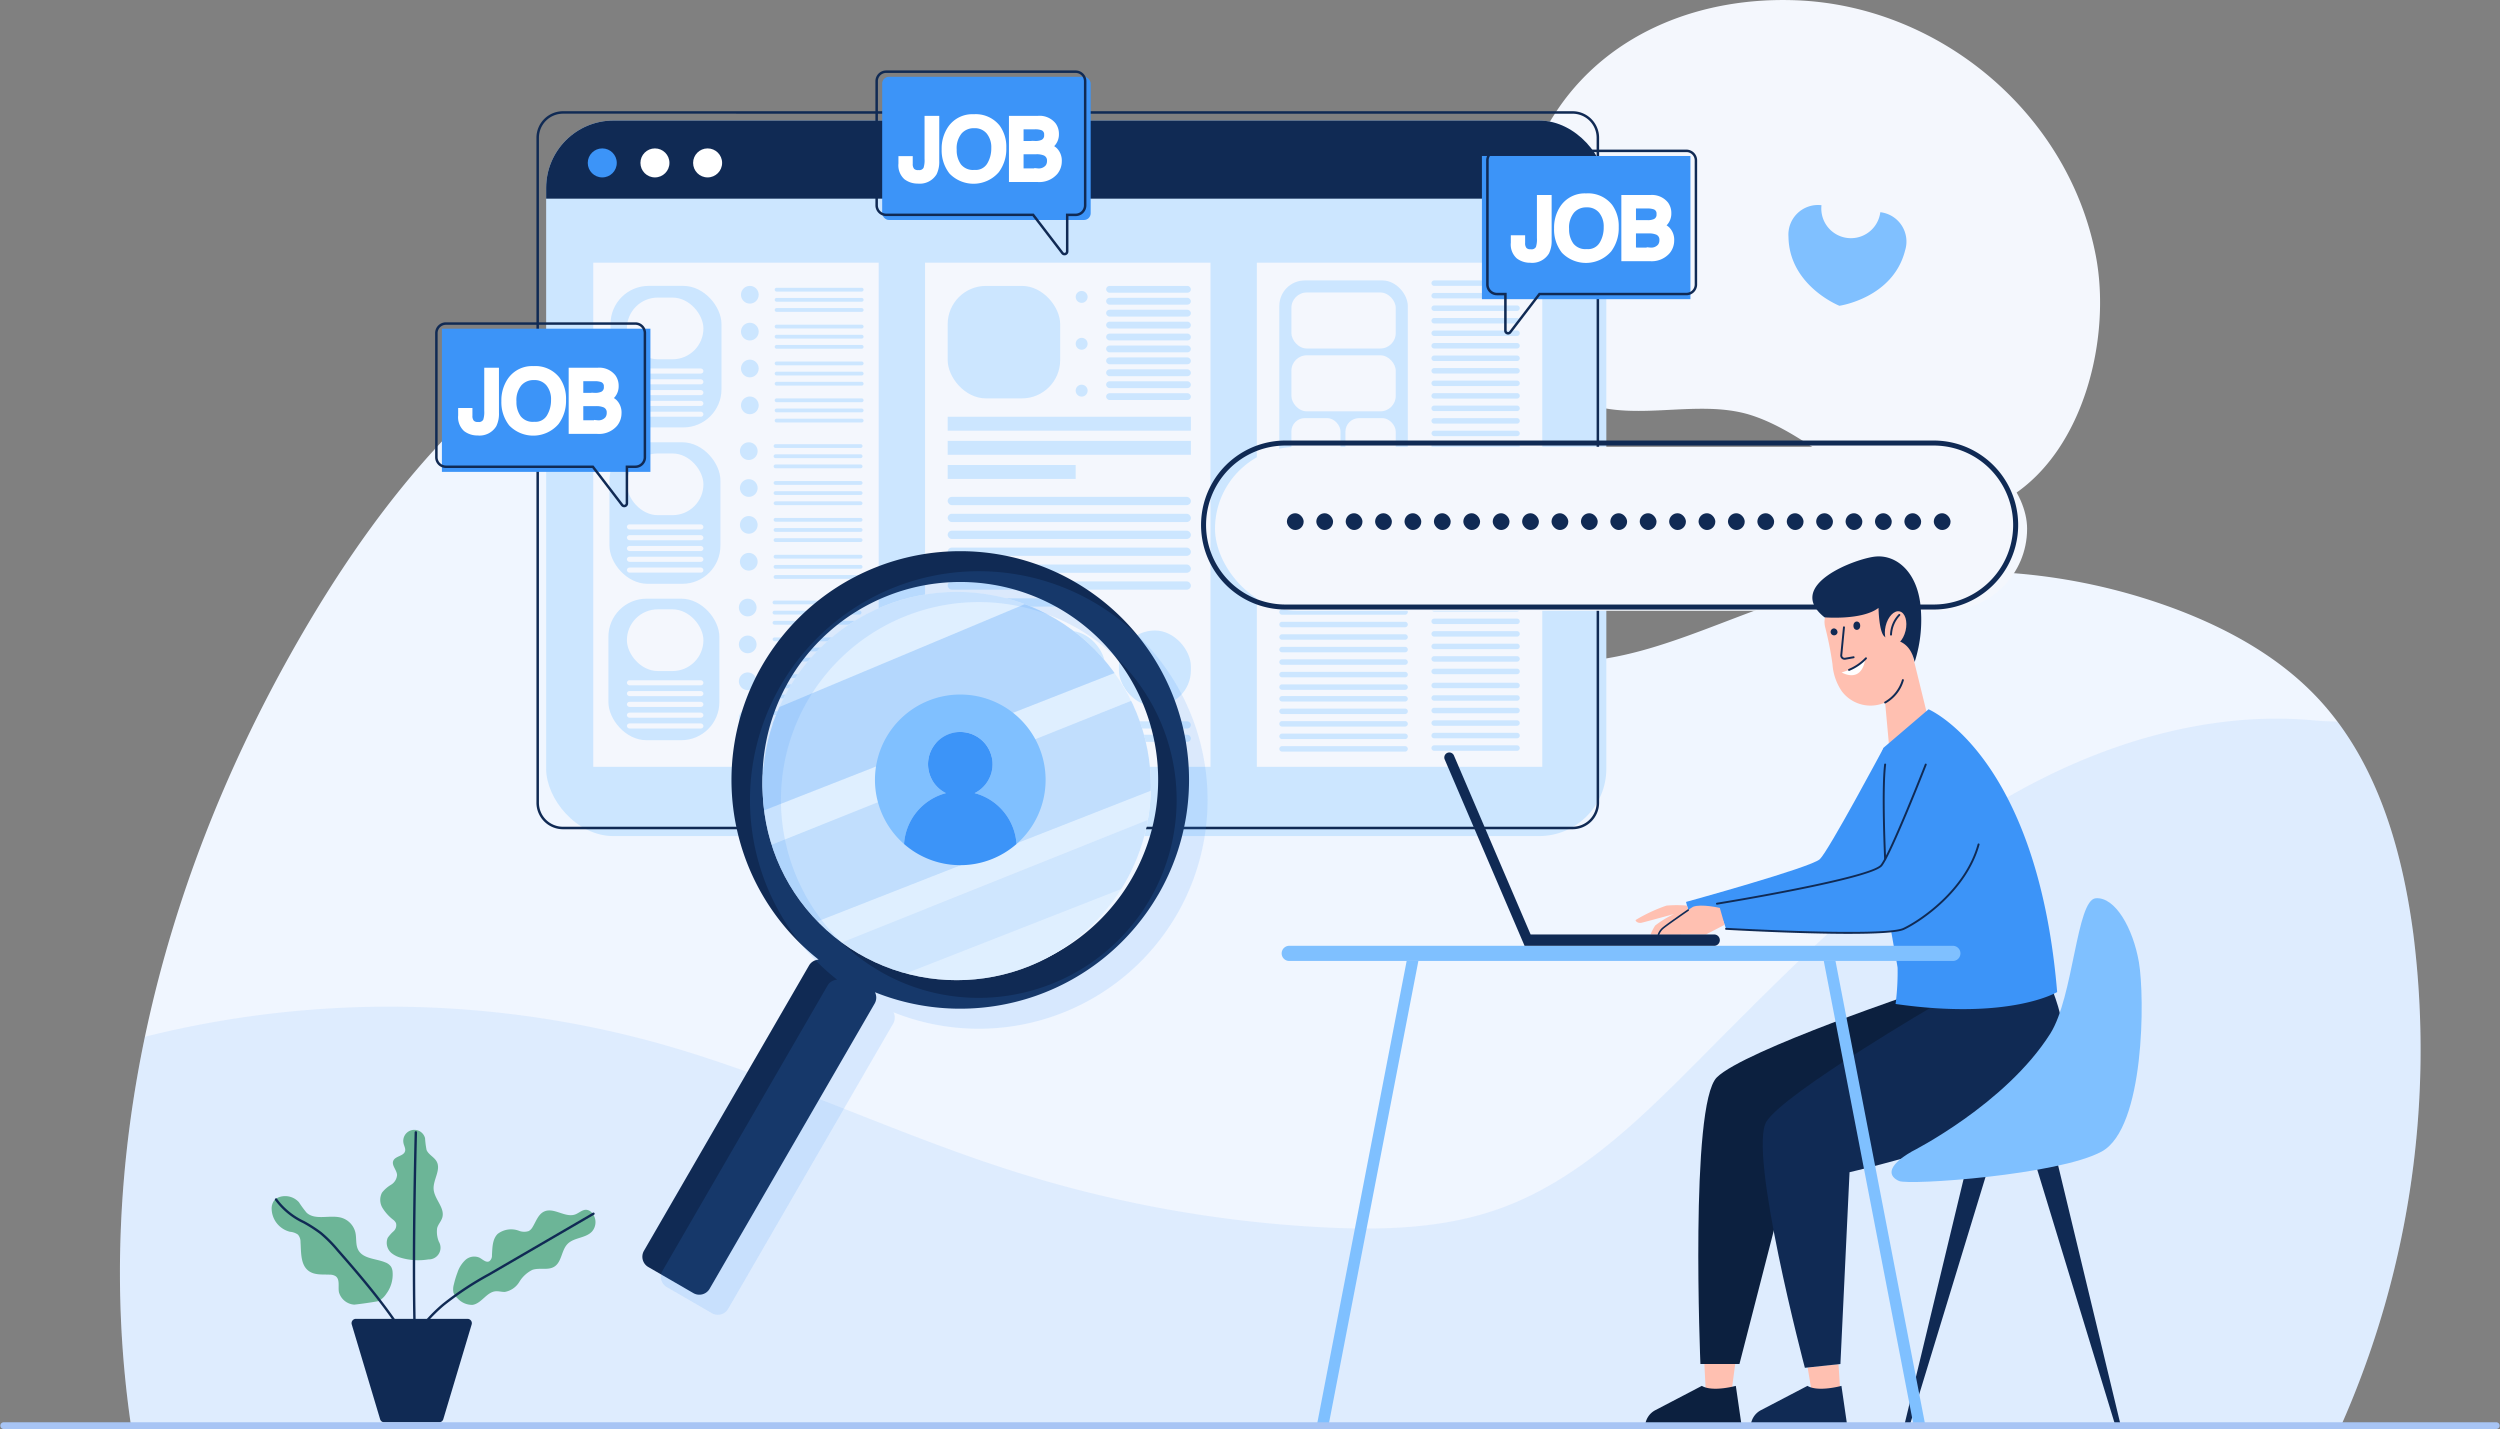 <svg xmlns="http://www.w3.org/2000/svg" xmlns:xlink="http://www.w3.org/1999/xlink" width="370.925" height="212.017" viewBox="0 0 370.925 212.017">
  <rect x="0" y="0" width="370.925" height="212.017" fill="#808080" stroke="none"/>
  <defs>
    <clipPath id="clip-path">
      <path id="Path_73737" data-name="Path 73737" d="M404.991,619.607H732.9a137.65,137.65,0,0,0,10.723-72.926c-1.681-12.729-5.454-25.756-14.264-35.1-5.584-5.921-12.878-10-20.473-12.927a88.184,88.184,0,0,0-58.712-1.469c-12.467,4.1-25.021,11.122-37.888,8.535-5.606-1.127-10.693-4.029-15.416-7.253-25.245-17.232-44.57-45.435-74.438-51.927-19.316-4.2-39.9,2.012-55.981,13.51s-28.11,27.842-37.784,45.08C409.129,539.946,399.2,580.109,404.991,619.607Z" transform="translate(-403.349 -445.228)" fill="#f4f7fd"/>
    </clipPath>
    <clipPath id="clip-path-2">
      <rect id="Rectangle_54545" data-name="Rectangle 54545" width="157.3" height="106.167" rx="10" fill="#cce6ff"/>
    </clipPath>
    <clipPath id="clip-path-3">
      <circle id="Ellipse_949" data-name="Ellipse 949" cx="28.806" cy="28.806" r="28.806" transform="translate(0 40.738) rotate(-45)" fill="#cce6ff" opacity="0.61"/>
    </clipPath>
  </defs>
  <g id="Group_142044" data-name="Group 142044" transform="translate(-65.008 -36.527)">
    <g id="Group_142041" data-name="Group 142041" transform="translate(65.007 36.527)">
      <g id="Group_141979" data-name="Group 141979" transform="translate(17.796)">
        <path id="Path_73734" data-name="Path 73734" d="M2061.89,181.406a35.848,35.848,0,0,0-.253,5.479c.225,6.825,3.382,14.969,9.788,18.282,7.984,4.128,18.014-.158,26.4,2.573,12.985,4.23,23.78,21.407,38.531,11.962,10.877-6.964,14.822-23.648,12.516-35.654-4.049-21.091-23.159-37.112-44.534-37.9-13.712-.508-27.228,4.509-35.124,15.927A44.27,44.27,0,0,0,2061.89,181.406Z" transform="translate(-1855.712 -146.109)" fill="#f4f7fd"/>
        <g id="Group_141978" data-name="Group 141978" transform="translate(0 37.142)">
          <path id="Path_73735" data-name="Path 73735" d="M404.991,619.607H732.9a137.65,137.65,0,0,0,10.723-72.926c-1.681-12.729-5.454-25.756-14.264-35.1-5.584-5.921-12.878-10-20.473-12.927a88.184,88.184,0,0,0-58.712-1.469c-12.467,4.1-25.021,11.122-37.888,8.535-5.606-1.127-10.693-4.029-15.416-7.253-25.245-17.232-44.57-45.435-74.438-51.927-19.316-4.2-39.9,2.012-55.981,13.51s-28.11,27.842-37.784,45.08C409.129,539.946,399.2,580.109,404.991,619.607Z" transform="translate(-403.349 -445.228)" fill="#f0f6ff"/>
          <g id="Group_141977" data-name="Group 141977" clip-path="url(#clip-path)">
            <path id="Path_73736" data-name="Path 73736" d="M643.421,1018.19c-16.55,10.238-30.192,24.449-43.927,38.235-8.479,8.51-17.446,17.159-28.765,21.182-8.4,2.985-17.522,3.2-26.423,2.724a183.371,183.371,0,0,1-45.455-8.248c-17.966-5.675-35-14.1-53.163-19.13a149.464,149.464,0,0,0-82.243.867c-.826,20.918-1.774,41.885-2.6,62.8,23.288,1.792,46.66-.66,69.975-2.062,82.91-4.985,165.89,3.3,248.833.426,10.815-.375,21.9-.444,32.643-1.781a32.673,32.673,0,0,0,.25-5.715q.085-3.11.125-6.221.08-6.222-.018-12.444-.2-12.442-1.105-24.86-1.508-20.6-4.969-41a58.719,58.719,0,0,0-2.68-11c-.854-2.259-1.945-5.255-4.479-6.072-2.254-.727-5.121-.5-7.466-.732a61.762,61.762,0,0,0-10.938-.078C667.649,1006.154,654.759,1011.175,643.421,1018.19Z" transform="translate(-366.123 -935.392)" fill="#3c94f8" opacity="0.1"/>
          </g>
        </g>
      </g>
      <g id="Group_141983" data-name="Group 141983" transform="translate(79.59 16.496)">
        <g id="Group_141981" data-name="Group 141981" transform="translate(1.443 1.388)">
          <rect id="Rectangle_54543" data-name="Rectangle 54543" width="157.3" height="106.167" rx="10" fill="#cce6ff"/>
          <g id="Group_141980" data-name="Group 141980" clip-path="url(#clip-path-2)">
            <rect id="Rectangle_54544" data-name="Rectangle 54544" width="172.169" height="17.624" transform="translate(-7.74 -6.035)" fill="#102a54"/>
          </g>
        </g>
        <g id="Group_141982" data-name="Group 141982" transform="translate(7.617 5.523)">
          <circle id="Ellipse_930" data-name="Ellipse 930" cx="2.152" cy="2.152" r="2.152" fill="#3c94f8"/>
          <circle id="Ellipse_931" data-name="Ellipse 931" cx="2.152" cy="2.152" r="2.152" transform="translate(7.815)" fill="#fff"/>
          <circle id="Ellipse_932" data-name="Ellipse 932" cx="2.152" cy="2.152" r="2.152" transform="translate(15.63)" fill="#fff"/>
        </g>
        <path id="Path_73738" data-name="Path 73738" d="M1054.747,385.5h-149.8a3.94,3.94,0,0,1-3.935-3.935V282.9a3.94,3.94,0,0,1,3.935-3.935h149.8a3.94,3.94,0,0,1,3.935,3.935v98.669A3.94,3.94,0,0,1,1054.747,385.5Zm-149.8-106.167a3.567,3.567,0,0,0-3.563,3.563v98.669a3.567,3.567,0,0,0,3.563,3.563h149.8a3.567,3.567,0,0,0,3.563-3.563V282.9a3.567,3.567,0,0,0-3.563-3.563Z" transform="translate(-901.01 -278.96)" fill="#102a54"/>
      </g>
      <g id="Group_142011" data-name="Group 142011" transform="translate(88.024 38.973)">
        <g id="Group_142002" data-name="Group 142002">
          <rect id="Rectangle_54546" data-name="Rectangle 54546" width="42.349" height="74.801" fill="#f4f7fd"/>
          <g id="Group_141988" data-name="Group 141988" transform="translate(2.559 3.444)">
            <rect id="Rectangle_54547" data-name="Rectangle 54547" width="16.464" height="20.999" rx="5.656" fill="#cce6ff"/>
            <g id="Group_141984" data-name="Group 141984" transform="translate(19.356)">
              <circle id="Ellipse_933" data-name="Ellipse 933" cx="1.315" cy="1.315" r="1.315" fill="#cce6ff"/>
              <path id="Path_73739" data-name="Path 73739" d="M1198.63,490.539h-12.623a.281.281,0,0,1-.281-.281h0a.281.281,0,0,1,.281-.281h12.623a.281.281,0,0,1,.281.281h0A.281.281,0,0,1,1198.63,490.539Z" transform="translate(-1180.721 -489.696)" fill="#cce6ff"/>
              <path id="Path_73740" data-name="Path 73740" d="M1198.63,502.67h-12.623a.281.281,0,0,1-.281-.281h0a.281.281,0,0,1,.281-.281h12.623a.281.281,0,0,1,.281.281h0A.281.281,0,0,1,1198.63,502.67Z" transform="translate(-1180.721 -500.321)" fill="#cce6ff"/>
              <path id="Path_73741" data-name="Path 73741" d="M1198.63,514.8h-12.623a.281.281,0,0,1-.281-.281h0a.281.281,0,0,1,.281-.281h12.623a.281.281,0,0,1,.281.281h0A.281.281,0,0,1,1198.63,514.8Z" transform="translate(-1180.721 -510.944)" fill="#cce6ff"/>
            </g>
            <g id="Group_141985" data-name="Group 141985" transform="translate(19.135 5.249)">
              <circle id="Ellipse_934" data-name="Ellipse 934" cx="1.315" cy="1.315" r="1.315" transform="translate(0 2.584) rotate(-79.305)" fill="#cce6ff"/>
              <path id="Path_73742" data-name="Path 73742" d="M1198.63,534.6h-12.623a.281.281,0,0,1-.281-.281h0a.281.281,0,0,1,.281-.281h12.623a.281.281,0,0,1,.281.281h0A.281.281,0,0,1,1198.63,534.6Z" transform="translate(-1180.5 -533.532)" fill="#cce6ff"/>
              <path id="Path_73743" data-name="Path 73743" d="M1198.63,546.726h-12.623a.281.281,0,0,1-.281-.281h0a.281.281,0,0,1,.281-.281h12.623a.281.281,0,0,1,.281.281h0A.281.281,0,0,1,1198.63,546.726Z" transform="translate(-1180.5 -544.156)" fill="#cce6ff"/>
              <path id="Path_73744" data-name="Path 73744" d="M1198.63,558.857h-12.623a.281.281,0,0,1-.281-.281h0a.281.281,0,0,1,.281-.281h12.623a.281.281,0,0,1,.281.281h0A.281.281,0,0,1,1198.63,558.857Z" transform="translate(-1180.5 -554.78)" fill="#cce6ff"/>
            </g>
            <g id="Group_141986" data-name="Group 141986" transform="translate(19.135 10.72)">
              <circle id="Ellipse_935" data-name="Ellipse 935" cx="1.315" cy="1.315" r="1.315" transform="translate(0 2.584) rotate(-79.305)" fill="#cce6ff"/>
              <path id="Path_73745" data-name="Path 73745" d="M1198.63,578.652h-12.623a.281.281,0,0,1-.281-.281h0a.281.281,0,0,1,.281-.281h12.623a.281.281,0,0,1,.281.281h0A.281.281,0,0,1,1198.63,578.652Z" transform="translate(-1180.5 -577.588)" fill="#cce6ff"/>
              <path id="Path_73746" data-name="Path 73746" d="M1198.63,590.783h-12.623a.281.281,0,0,1-.281-.281h0a.281.281,0,0,1,.281-.281h12.623a.281.281,0,0,1,.281.281h0A.281.281,0,0,1,1198.63,590.783Z" transform="translate(-1180.5 -588.212)" fill="#cce6ff"/>
              <path id="Path_73747" data-name="Path 73747" d="M1198.63,602.913h-12.623a.281.281,0,0,1-.281-.281h0a.281.281,0,0,1,.281-.281h12.623a.281.281,0,0,1,.281.281h0A.281.281,0,0,1,1198.63,602.913Z" transform="translate(-1180.5 -598.836)" fill="#cce6ff"/>
            </g>
            <g id="Group_141987" data-name="Group 141987" transform="translate(18.87 15.926)">
              <circle id="Ellipse_936" data-name="Ellipse 936" cx="1.315" cy="1.315" r="1.315" transform="translate(0 1.336) rotate(-30.53)" fill="#cce6ff"/>
              <path id="Path_73748" data-name="Path 73748" d="M1198.63,622.709h-12.623a.281.281,0,0,1-.281-.281h0a.281.281,0,0,1,.281-.281h12.623a.281.281,0,0,1,.281.281h0A.281.281,0,0,1,1198.63,622.709Z" transform="translate(-1180.236 -621.38)" fill="#cce6ff"/>
              <path id="Path_73749" data-name="Path 73749" d="M1198.63,634.84h-12.623a.281.281,0,0,1-.281-.281h0a.281.281,0,0,1,.281-.281h12.623a.281.281,0,0,1,.281.281h0A.281.281,0,0,1,1198.63,634.84Z" transform="translate(-1180.236 -632.005)" fill="#cce6ff"/>
              <path id="Path_73750" data-name="Path 73750" d="M1198.63,646.97h-12.623a.281.281,0,0,1-.281-.281h0a.281.281,0,0,1,.281-.281h12.623a.281.281,0,0,1,.281.281h0A.281.281,0,0,1,1198.63,646.97Z" transform="translate(-1180.236 -642.629)" fill="#cce6ff"/>
            </g>
          </g>
          <g id="Group_141993" data-name="Group 141993" transform="translate(2.402 26.648)">
            <rect id="Rectangle_54548" data-name="Rectangle 54548" width="16.464" height="20.999" rx="5.656" transform="translate(0 0)" fill="#cce6ff"/>
            <g id="Group_141989" data-name="Group 141989" transform="translate(19.356)">
              <circle id="Ellipse_937" data-name="Ellipse 937" cx="1.315" cy="1.315" r="1.315" fill="#cce6ff"/>
              <path id="Path_73751" data-name="Path 73751" d="M1197.369,677.416h-12.623a.281.281,0,0,1-.281-.281h0a.281.281,0,0,1,.281-.281h12.623a.281.281,0,0,1,.281.281h0A.281.281,0,0,1,1197.369,677.416Z" transform="translate(-1179.46 -676.573)" fill="#cce6ff"/>
              <path id="Path_73752" data-name="Path 73752" d="M1197.369,689.546h-12.623a.281.281,0,0,1-.281-.281h0a.281.281,0,0,1,.281-.281h12.623a.281.281,0,0,1,.281.281h0A.281.281,0,0,1,1197.369,689.546Z" transform="translate(-1179.46 -687.197)" fill="#cce6ff"/>
              <path id="Path_73753" data-name="Path 73753" d="M1197.369,701.677h-12.623a.281.281,0,0,1-.281-.281h0a.281.281,0,0,1,.281-.281h12.623a.281.281,0,0,1,.281.281h0A.281.281,0,0,1,1197.369,701.677Z" transform="translate(-1179.46 -697.821)" fill="#cce6ff"/>
            </g>
            <g id="Group_141990" data-name="Group 141990" transform="translate(19.09 5.205)">
              <circle id="Ellipse_938" data-name="Ellipse 938" cx="1.315" cy="1.315" r="1.315" transform="matrix(0.229, -0.973, 0.973, 0.229, 0, 2.56)" fill="#cce6ff"/>
              <path id="Path_73754" data-name="Path 73754" d="M1197.369,721.472h-12.623a.281.281,0,0,1-.281-.281h0a.281.281,0,0,1,.281-.281h12.623a.281.281,0,0,1,.281.281h0A.281.281,0,0,1,1197.369,721.472Z" transform="translate(-1179.195 -720.363)" fill="#cce6ff"/>
              <path id="Path_73755" data-name="Path 73755" d="M1197.369,733.6h-12.623a.281.281,0,0,1-.281-.281h0a.281.281,0,0,1,.281-.281h12.623a.281.281,0,0,1,.281.281h0A.281.281,0,0,1,1197.369,733.6Z" transform="translate(-1179.195 -730.988)" fill="#cce6ff"/>
              <rect id="Rectangle_54549" data-name="Rectangle 54549" width="13.185" height="0.562" rx="0.281" transform="translate(5.27 3.559)" fill="#cce6ff"/>
            </g>
            <g id="Group_141991" data-name="Group 141991" transform="translate(19.09 10.675)">
              <circle id="Ellipse_939" data-name="Ellipse 939" cx="1.315" cy="1.315" r="1.315" transform="matrix(0.229, -0.973, 0.973, 0.229, 0, 2.56)" fill="#cce6ff"/>
              <path id="Path_73756" data-name="Path 73756" d="M1197.369,765.529h-12.623a.281.281,0,0,1-.281-.281h0a.281.281,0,0,1,.281-.281h12.623a.281.281,0,0,1,.281.281h0A.281.281,0,0,1,1197.369,765.529Z" transform="translate(-1179.195 -764.42)" fill="#cce6ff"/>
              <path id="Path_73757" data-name="Path 73757" d="M1197.369,777.659h-12.623a.281.281,0,0,1-.281-.281h0a.281.281,0,0,1,.281-.281h12.623a.281.281,0,0,1,.281.281h0A.281.281,0,0,1,1197.369,777.659Z" transform="translate(-1179.195 -775.044)" fill="#cce6ff"/>
              <path id="Path_73758" data-name="Path 73758" d="M1197.369,789.79h-12.623a.281.281,0,0,1-.281-.281h0a.281.281,0,0,1,.281-.281h12.623a.281.281,0,0,1,.281.281h0A.281.281,0,0,1,1197.369,789.79Z" transform="translate(-1179.195 -785.669)" fill="#cce6ff"/>
            </g>
            <g id="Group_141992" data-name="Group 141992" transform="translate(18.811 15.867)">
              <circle id="Ellipse_940" data-name="Ellipse 940" cx="1.315" cy="1.315" r="1.315" transform="translate(0 1.86) rotate(-45)" fill="#cce6ff"/>
              <path id="Path_73759" data-name="Path 73759" d="M1197.369,809.586h-12.623a.281.281,0,0,1-.281-.281h0a.281.281,0,0,1,.281-.281h12.623a.281.281,0,0,1,.281.281h0A.281.281,0,0,1,1197.369,809.586Z" transform="translate(-1178.916 -808.198)" fill="#cce6ff"/>
              <path id="Path_73760" data-name="Path 73760" d="M1197.369,821.716h-12.623a.281.281,0,0,1-.281-.281h0a.281.281,0,0,1,.281-.281h12.623a.281.281,0,0,1,.281.281h0A.281.281,0,0,1,1197.369,821.716Z" transform="translate(-1178.916 -818.822)" fill="#cce6ff"/>
              <path id="Path_73761" data-name="Path 73761" d="M1197.369,833.847h-12.623a.281.281,0,0,1-.281-.281h0a.281.281,0,0,1,.281-.281h12.623a.281.281,0,0,1,.281.281h0A.281.281,0,0,1,1197.369,833.847Z" transform="translate(-1178.916 -829.447)" fill="#cce6ff"/>
            </g>
          </g>
          <g id="Group_141998" data-name="Group 141998" transform="translate(2.246 49.853)">
            <rect id="Rectangle_54550" data-name="Rectangle 54550" width="16.464" height="20.999" rx="5.656" transform="translate(0 0)" fill="#cce6ff"/>
            <g id="Group_141994" data-name="Group 141994" transform="translate(19.356)">
              <circle id="Ellipse_941" data-name="Ellipse 941" cx="1.315" cy="1.315" r="1.315" fill="#cce6ff"/>
              <path id="Path_73762" data-name="Path 73762" d="M1196.108,864.292h-12.622a.281.281,0,0,1-.281-.281h0a.281.281,0,0,1,.281-.281h12.622a.281.281,0,0,1,.281.281h0A.281.281,0,0,1,1196.108,864.292Z" transform="translate(-1178.2 -863.449)" fill="#cce6ff"/>
              <path id="Path_73763" data-name="Path 73763" d="M1196.108,876.422h-12.622a.281.281,0,0,1-.281-.281h0a.281.281,0,0,1,.281-.281h12.622a.281.281,0,0,1,.281.281h0A.281.281,0,0,1,1196.108,876.422Z" transform="translate(-1178.2 -874.073)" fill="#cce6ff"/>
              <path id="Path_73764" data-name="Path 73764" d="M1196.108,888.553h-12.622a.281.281,0,0,1-.281-.281h0a.281.281,0,0,1,.281-.281h12.622a.281.281,0,0,1,.281.281h0A.281.281,0,0,1,1196.108,888.553Z" transform="translate(-1178.2 -884.698)" fill="#cce6ff"/>
            </g>
            <g id="Group_141995" data-name="Group 141995" transform="translate(19.09 5.205)">
              <circle id="Ellipse_942" data-name="Ellipse 942" cx="1.315" cy="1.315" r="1.315" transform="matrix(0.229, -0.973, 0.973, 0.229, 0, 2.56)" fill="#cce6ff"/>
              <rect id="Rectangle_54551" data-name="Rectangle 54551" width="13.185" height="0.562" rx="0.281" transform="translate(5.27 0.547)" fill="#cce6ff"/>
              <path id="Path_73765" data-name="Path 73765" d="M1196.108,920.479h-12.622a.281.281,0,0,1-.281-.281h0a.281.281,0,0,1,.281-.281h12.622a.281.281,0,0,1,.281.281h0A.281.281,0,0,1,1196.108,920.479Z" transform="translate(-1177.934 -917.864)" fill="#cce6ff"/>
              <path id="Path_73766" data-name="Path 73766" d="M1196.108,932.61h-12.622a.281.281,0,0,1-.281-.281h0a.281.281,0,0,1,.281-.281h12.622a.281.281,0,0,1,.281.281h0A.281.281,0,0,1,1196.108,932.61Z" transform="translate(-1177.934 -928.489)" fill="#cce6ff"/>
            </g>
            <g id="Group_141996" data-name="Group 141996" transform="translate(19.09 10.675)">
              <circle id="Ellipse_943" data-name="Ellipse 943" cx="1.315" cy="1.315" r="1.315" transform="matrix(0.229, -0.973, 0.973, 0.229, 0, 2.56)" fill="#cce6ff"/>
              <path id="Path_73767" data-name="Path 73767" d="M1196.108,952.4h-12.622a.281.281,0,0,1-.281-.281h0a.281.281,0,0,1,.281-.281h12.622a.281.281,0,0,1,.281.281h0A.281.281,0,0,1,1196.108,952.4Z" transform="translate(-1177.934 -951.296)" fill="#cce6ff"/>
              <path id="Path_73768" data-name="Path 73768" d="M1196.108,964.536h-12.622a.281.281,0,0,1-.281-.281h0a.281.281,0,0,1,.281-.281h12.622a.281.281,0,0,1,.281.281h0A.281.281,0,0,1,1196.108,964.536Z" transform="translate(-1177.934 -961.921)" fill="#cce6ff"/>
              <path id="Path_73769" data-name="Path 73769" d="M1196.108,976.666h-12.622a.281.281,0,0,1-.281-.281h0a.281.281,0,0,1,.281-.281h12.622a.281.281,0,0,1,.281.281h0A.281.281,0,0,1,1196.108,976.666Z" transform="translate(-1177.934 -972.545)" fill="#cce6ff"/>
            </g>
            <g id="Group_141997" data-name="Group 141997" transform="translate(18.811 15.867)">
              <circle id="Ellipse_944" data-name="Ellipse 944" cx="1.315" cy="1.315" r="1.315" transform="translate(0 1.86) rotate(-45)" fill="#cce6ff"/>
              <path id="Path_73770" data-name="Path 73770" d="M1196.108,996.462h-12.622a.281.281,0,0,1-.281-.281h0a.281.281,0,0,1,.281-.281h12.622a.281.281,0,0,1,.281.281h0A.281.281,0,0,1,1196.108,996.462Z" transform="translate(-1177.656 -995.074)" fill="#cce6ff"/>
              <path id="Path_73771" data-name="Path 73771" d="M1196.108,1008.592h-12.622a.281.281,0,0,1-.281-.281h0a.281.281,0,0,1,.281-.281h12.622a.281.281,0,0,1,.281.281h0A.281.281,0,0,1,1196.108,1008.592Z" transform="translate(-1177.656 -1005.698)" fill="#cce6ff"/>
              <path id="Path_73772" data-name="Path 73772" d="M1196.108,1020.723h-12.622a.281.281,0,0,1-.281-.281h0a.281.281,0,0,1,.281-.281h12.622a.281.281,0,0,1,.281.281h0A.281.281,0,0,1,1196.108,1020.723Z" transform="translate(-1177.656 -1016.323)" fill="#cce6ff"/>
            </g>
          </g>
          <g id="Group_141999" data-name="Group 141999" transform="translate(4.99 5.18)">
            <rect id="Rectangle_54552" data-name="Rectangle 54552" width="11.353" height="9.154" rx="4.577" fill="#f4f7fd"/>
            <rect id="Rectangle_54553" data-name="Rectangle 54553" width="11.353" height="0.753" rx="0.377" transform="translate(0 10.52)" fill="#f4f7fd"/>
            <rect id="Rectangle_54554" data-name="Rectangle 54554" width="11.353" height="0.753" rx="0.377" transform="translate(0 12.121)" fill="#f4f7fd"/>
            <rect id="Rectangle_54555" data-name="Rectangle 54555" width="11.353" height="0.753" rx="0.377" transform="translate(0 13.723)" fill="#f4f7fd"/>
            <rect id="Rectangle_54556" data-name="Rectangle 54556" width="11.353" height="0.753" rx="0.377" transform="translate(0 15.325)" fill="#f4f7fd"/>
            <rect id="Rectangle_54557" data-name="Rectangle 54557" width="11.353" height="0.753" rx="0.377" transform="translate(0 16.927)" fill="#f4f7fd"/>
          </g>
          <g id="Group_142000" data-name="Group 142000" transform="translate(4.99 28.308)">
            <rect id="Rectangle_54558" data-name="Rectangle 54558" width="11.353" height="9.154" rx="4.577" fill="#f4f7fd"/>
            <rect id="Rectangle_54559" data-name="Rectangle 54559" width="11.353" height="0.753" rx="0.377" transform="translate(0 10.52)" fill="#f4f7fd"/>
            <rect id="Rectangle_54560" data-name="Rectangle 54560" width="11.353" height="0.753" rx="0.377" transform="translate(0 12.121)" fill="#f4f7fd"/>
            <rect id="Rectangle_54561" data-name="Rectangle 54561" width="11.353" height="0.753" rx="0.377" transform="translate(0 13.723)" fill="#f4f7fd"/>
            <rect id="Rectangle_54562" data-name="Rectangle 54562" width="11.353" height="0.753" rx="0.377" transform="translate(0 15.325)" fill="#f4f7fd"/>
            <rect id="Rectangle_54563" data-name="Rectangle 54563" width="11.353" height="0.753" rx="0.377" transform="translate(0 16.927)" fill="#f4f7fd"/>
          </g>
          <g id="Group_142001" data-name="Group 142001" transform="translate(4.99 51.435)">
            <rect id="Rectangle_54564" data-name="Rectangle 54564" width="11.353" height="9.154" rx="4.577" fill="#f4f7fd"/>
            <rect id="Rectangle_54565" data-name="Rectangle 54565" width="11.353" height="0.753" rx="0.377" transform="translate(0 10.52)" fill="#f4f7fd"/>
            <rect id="Rectangle_54566" data-name="Rectangle 54566" width="11.353" height="0.753" rx="0.377" transform="translate(0 12.121)" fill="#f4f7fd"/>
            <rect id="Rectangle_54567" data-name="Rectangle 54567" width="11.353" height="0.753" rx="0.377" transform="translate(0 13.723)" fill="#f4f7fd"/>
            <rect id="Rectangle_54568" data-name="Rectangle 54568" width="11.353" height="0.753" rx="0.377" transform="translate(0 15.325)" fill="#f4f7fd"/>
            <rect id="Rectangle_54569" data-name="Rectangle 54569" width="11.353" height="0.753" rx="0.377" transform="translate(0 16.927)" fill="#f4f7fd"/>
          </g>
        </g>
        <g id="Group_142006" data-name="Group 142006" transform="translate(98.455)">
          <rect id="Rectangle_54570" data-name="Rectangle 54570" width="42.349" height="74.801" fill="#f4f7fd"/>
          <g id="Group_142005" data-name="Group 142005" transform="translate(3.335 2.634)">
            <path id="Path_73773" data-name="Path 73773" d="M1983.2,482.007h-12.292a.406.406,0,0,1-.406-.406h0a.406.406,0,0,1,.406-.406H1983.2a.406.406,0,0,1,.406.406h0A.406.406,0,0,1,1983.2,482.007Z" transform="translate(-1947.93 -481.195)" fill="#cce6ff"/>
            <path id="Path_73774" data-name="Path 73774" d="M1983.2,496.967h-12.292a.406.406,0,0,1-.406-.406h0a.406.406,0,0,1,.406-.406H1983.2a.406.406,0,0,1,.406.406h0A.406.406,0,0,1,1983.2,496.967Z" transform="translate(-1947.93 -494.297)" fill="#cce6ff"/>
            <path id="Path_73775" data-name="Path 73775" d="M1983.2,511.926h-12.292a.406.406,0,0,1-.406-.406h0a.406.406,0,0,1,.406-.406H1983.2a.406.406,0,0,1,.406.406h0A.406.406,0,0,1,1983.2,511.926Z" transform="translate(-1947.93 -507.399)" fill="#cce6ff"/>
            <path id="Path_73776" data-name="Path 73776" d="M1983.2,526.886h-12.292a.406.406,0,0,1-.406-.406h0a.406.406,0,0,1,.406-.406H1983.2a.406.406,0,0,1,.406.406h0A.406.406,0,0,1,1983.2,526.886Z" transform="translate(-1947.93 -520.501)" fill="#cce6ff"/>
            <path id="Path_73777" data-name="Path 73777" d="M1983.2,541.845h-12.292a.406.406,0,0,1-.406-.406h0a.406.406,0,0,1,.406-.406H1983.2a.406.406,0,0,1,.406.406h0A.406.406,0,0,1,1983.2,541.845Z" transform="translate(-1947.93 -533.603)" fill="#cce6ff"/>
            <path id="Path_73778" data-name="Path 73778" d="M1983.2,556.805h-12.292a.406.406,0,0,1-.406-.406h0a.406.406,0,0,1,.406-.406H1983.2a.406.406,0,0,1,.406.406h0A.406.406,0,0,1,1983.2,556.805Z" transform="translate(-1947.93 -546.705)" fill="#cce6ff"/>
            <path id="Path_73779" data-name="Path 73779" d="M1983.2,571.764h-12.292a.406.406,0,0,1-.406-.406h0a.406.406,0,0,1,.406-.406H1983.2a.406.406,0,0,1,.406.406h0A.406.406,0,0,1,1983.2,571.764Z" transform="translate(-1947.93 -559.807)" fill="#cce6ff"/>
            <path id="Path_73780" data-name="Path 73780" d="M1983.2,856.193h-12.292a.406.406,0,0,1-.406-.406h0a.406.406,0,0,1,.406-.406H1983.2a.406.406,0,0,1,.406.406h0A.406.406,0,0,1,1983.2,856.193Z" transform="translate(-1947.93 -808.918)" fill="#cce6ff"/>
            <path id="Path_73781" data-name="Path 73781" d="M1983.2,871.153h-12.292a.406.406,0,0,1-.406-.406h0a.406.406,0,0,1,.406-.406H1983.2a.406.406,0,0,1,.406.406h0A.406.406,0,0,1,1983.2,871.153Z" transform="translate(-1947.93 -822.021)" fill="#cce6ff"/>
            <path id="Path_73782" data-name="Path 73782" d="M1983.2,886.112h-12.292a.406.406,0,0,1-.406-.406h0a.406.406,0,0,1,.406-.406H1983.2a.406.406,0,0,1,.406.406h0A.406.406,0,0,1,1983.2,886.112Z" transform="translate(-1947.93 -835.122)" fill="#cce6ff"/>
            <path id="Path_73783" data-name="Path 73783" d="M1983.2,901.072h-12.292a.406.406,0,0,1-.406-.406h0a.406.406,0,0,1,.406-.406H1983.2a.406.406,0,0,1,.406.406h0A.406.406,0,0,1,1983.2,901.072Z" transform="translate(-1947.93 -848.225)" fill="#cce6ff"/>
            <path id="Path_73784" data-name="Path 73784" d="M1983.2,916.031h-12.292a.406.406,0,0,1-.406-.406h0a.406.406,0,0,1,.406-.406H1983.2a.406.406,0,0,1,.406.406h0A.406.406,0,0,1,1983.2,916.031Z" transform="translate(-1947.93 -861.326)" fill="#cce6ff"/>
            <path id="Path_73785" data-name="Path 73785" d="M1983.2,930.991h-12.292a.406.406,0,0,1-.406-.406h0a.406.406,0,0,1,.406-.406H1983.2a.406.406,0,0,1,.406.406h0A.406.406,0,0,1,1983.2,930.991Z" transform="translate(-1947.93 -874.429)" fill="#cce6ff"/>
            <path id="Path_73786" data-name="Path 73786" d="M1983.2,945.95h-12.292a.406.406,0,0,1-.406-.406h0a.406.406,0,0,1,.406-.406H1983.2a.406.406,0,0,1,.406.406h0A.406.406,0,0,1,1983.2,945.95Z" transform="translate(-1947.93 -887.53)" fill="#cce6ff"/>
            <path id="Path_73787" data-name="Path 73787" d="M1983.2,962.743h-12.292a.406.406,0,0,1-.406-.406h0a.406.406,0,0,1,.406-.406H1983.2a.406.406,0,0,1,.406.406h0A.406.406,0,0,1,1983.2,962.743Z" transform="translate(-1947.93 -902.238)" fill="#cce6ff"/>
            <path id="Path_73788" data-name="Path 73788" d="M1983.2,977.7h-12.292a.406.406,0,0,1-.406-.406h0a.406.406,0,0,1,.406-.406H1983.2a.406.406,0,0,1,.406.406h0A.406.406,0,0,1,1983.2,977.7Z" transform="translate(-1947.93 -915.341)" fill="#cce6ff"/>
            <path id="Path_73789" data-name="Path 73789" d="M1983.2,992.662h-12.292a.406.406,0,0,1-.406-.406h0a.406.406,0,0,1,.406-.406H1983.2a.406.406,0,0,1,.406.406h0A.406.406,0,0,1,1983.2,992.662Z" transform="translate(-1947.93 -928.442)" fill="#cce6ff"/>
            <path id="Path_73790" data-name="Path 73790" d="M1983.2,1007.621h-12.292a.406.406,0,0,1-.406-.406h0a.406.406,0,0,1,.406-.406H1983.2a.406.406,0,0,1,.406.406h0A.406.406,0,0,1,1983.2,1007.621Z" transform="translate(-1947.93 -941.544)" fill="#cce6ff"/>
            <path id="Path_73791" data-name="Path 73791" d="M1983.2,1022.581h-12.292a.406.406,0,0,1-.406-.406h0a.406.406,0,0,1,.406-.406H1983.2a.406.406,0,0,1,.406.406h0A.406.406,0,0,1,1983.2,1022.581Z" transform="translate(-1947.93 -954.646)" fill="#cce6ff"/>
            <path id="Path_73792" data-name="Path 73792" d="M1983.2,1037.54h-12.292a.406.406,0,0,1-.406-.406h0a.406.406,0,0,1,.406-.406H1983.2a.406.406,0,0,1,.406.406h0A.406.406,0,0,1,1983.2,1037.54Z" transform="translate(-1947.93 -967.748)" fill="#cce6ff"/>
            <path id="Path_73793" data-name="Path 73793" d="M1983.2,586.723h-12.292a.406.406,0,0,1-.406-.406h0a.406.406,0,0,1,.406-.406H1983.2a.406.406,0,0,1,.406.406h0A.406.406,0,0,1,1983.2,586.723Z" transform="translate(-1947.93 -572.908)" fill="#cce6ff"/>
            <path id="Path_73794" data-name="Path 73794" d="M1983.2,601.683h-12.292a.406.406,0,0,1-.406-.406h0a.406.406,0,0,1,.406-.406H1983.2a.406.406,0,0,1,.406.406h0A.406.406,0,0,1,1983.2,601.683Z" transform="translate(-1947.93 -586.011)" fill="#cce6ff"/>
            <path id="Path_73795" data-name="Path 73795" d="M1983.2,616.642h-12.292a.406.406,0,0,1-.406-.406h0a.406.406,0,0,1,.406-.406H1983.2a.406.406,0,0,1,.406.406h0A.406.406,0,0,1,1983.2,616.642Z" transform="translate(-1947.93 -599.112)" fill="#cce6ff"/>
            <path id="Path_73796" data-name="Path 73796" d="M1983.2,631.6h-12.292a.406.406,0,0,1-.406-.406h0a.406.406,0,0,1,.406-.406H1983.2a.406.406,0,0,1,.406.406h0A.406.406,0,0,1,1983.2,631.6Z" transform="translate(-1947.93 -612.215)" fill="#cce6ff"/>
            <path id="Path_73797" data-name="Path 73797" d="M1983.2,646.561h-12.292a.406.406,0,0,1-.406-.406h0a.406.406,0,0,1,.406-.406H1983.2a.406.406,0,0,1,.406.406h0A.406.406,0,0,1,1983.2,646.561Z" transform="translate(-1947.93 -625.316)" fill="#cce6ff"/>
            <rect id="Rectangle_54571" data-name="Rectangle 54571" width="13.104" height="0.812" rx="0.406" transform="translate(22.575 22.29)" fill="#cce6ff"/>
            <path id="Path_73798" data-name="Path 73798" d="M1983.2,676.48h-12.292a.406.406,0,0,1-.406-.406h0a.406.406,0,0,1,.406-.406H1983.2a.406.406,0,0,1,.406.406h0A.406.406,0,0,1,1983.2,676.48Z" transform="translate(-1947.93 -651.52)" fill="#cce6ff"/>
            <rect id="Rectangle_54572" data-name="Rectangle 54572" width="13.104" height="0.812" rx="0.406" transform="translate(22.575 26.005)" fill="#cce6ff"/>
            <path id="Path_73799" data-name="Path 73799" d="M1983.2,706.4h-12.292a.406.406,0,0,1-.406-.406h0a.406.406,0,0,1,.406-.406H1983.2a.406.406,0,0,1,.406.406h0A.406.406,0,0,1,1983.2,706.4Z" transform="translate(-1947.93 -677.724)" fill="#cce6ff"/>
            <path id="Path_73800" data-name="Path 73800" d="M1807.359,740.282h-18.252a.406.406,0,0,1-.406-.406h0a.406.406,0,0,1,.406-.406h18.252a.406.406,0,0,1,.406.406h0A.406.406,0,0,1,1807.359,740.282Z" transform="translate(-1788.701 -707.4)" fill="#cce6ff"/>
            <path id="Path_73801" data-name="Path 73801" d="M1807.359,755.242h-18.252a.406.406,0,0,1-.406-.406h0a.406.406,0,0,1,.406-.406h18.252a.406.406,0,0,1,.406.406h0A.406.406,0,0,1,1807.359,755.242Z" transform="translate(-1788.701 -720.502)" fill="#cce6ff"/>
            <path id="Path_73802" data-name="Path 73802" d="M1807.359,770.2h-18.252a.406.406,0,0,1-.406-.406h0a.406.406,0,0,1,.406-.406h18.252a.406.406,0,0,1,.406.406h0A.406.406,0,0,1,1807.359,770.2Z" transform="translate(-1788.701 -733.604)" fill="#cce6ff"/>
            <path id="Path_73803" data-name="Path 73803" d="M1807.359,785.161h-18.252a.406.406,0,0,1-.406-.406h0a.406.406,0,0,1,.406-.406h18.252a.406.406,0,0,1,.406.406h0A.406.406,0,0,1,1807.359,785.161Z" transform="translate(-1788.701 -746.706)" fill="#cce6ff"/>
            <path id="Path_73804" data-name="Path 73804" d="M1807.359,800.12h-18.252a.406.406,0,0,1-.406-.406h0a.406.406,0,0,1,.406-.406h18.252a.406.406,0,0,1,.406.406h0A.406.406,0,0,1,1807.359,800.12Z" transform="translate(-1788.701 -759.808)" fill="#cce6ff"/>
            <path id="Path_73805" data-name="Path 73805" d="M1807.359,815.079h-18.252a.406.406,0,0,1-.406-.406h0a.406.406,0,0,1,.406-.406h18.252a.406.406,0,0,1,.406.406h0A.406.406,0,0,1,1807.359,815.079Z" transform="translate(-1788.701 -772.909)" fill="#cce6ff"/>
            <path id="Path_73806" data-name="Path 73806" d="M1807.359,830.039h-18.252a.406.406,0,0,1-.406-.406h0a.406.406,0,0,1,.406-.406h18.252a.406.406,0,0,1,.406.406h0A.406.406,0,0,1,1807.359,830.039Z" transform="translate(-1788.701 -786.012)" fill="#cce6ff"/>
            <path id="Path_73807" data-name="Path 73807" d="M1807.359,845h-18.252a.406.406,0,0,1-.406-.406h0a.406.406,0,0,1,.406-.406h18.252a.406.406,0,0,1,.406.406h0A.406.406,0,0,1,1807.359,845Z" transform="translate(-1788.701 -799.113)" fill="#cce6ff"/>
            <path id="Path_73808" data-name="Path 73808" d="M1807.359,859.958h-18.252a.406.406,0,0,1-.406-.406h0a.406.406,0,0,1,.406-.406h18.252a.406.406,0,0,1,.406.406h0A.406.406,0,0,1,1807.359,859.958Z" transform="translate(-1788.701 -812.216)" fill="#cce6ff"/>
            <path id="Path_73809" data-name="Path 73809" d="M1807.359,874.917h-18.252a.406.406,0,0,1-.406-.406h0a.406.406,0,0,1,.406-.406h18.252a.406.406,0,0,1,.406.406h0A.406.406,0,0,1,1807.359,874.917Z" transform="translate(-1788.701 -825.317)" fill="#cce6ff"/>
            <path id="Path_73810" data-name="Path 73810" d="M1807.359,889.877h-18.252a.406.406,0,0,1-.406-.406h0a.406.406,0,0,1,.406-.406h18.252a.406.406,0,0,1,.406.406h0A.406.406,0,0,1,1807.359,889.877Z" transform="translate(-1788.701 -838.42)" fill="#cce6ff"/>
            <path id="Path_73811" data-name="Path 73811" d="M1807.359,904.836h-18.252a.406.406,0,0,1-.406-.406h0a.406.406,0,0,1,.406-.406h18.252a.406.406,0,0,1,.406.406h0A.406.406,0,0,1,1807.359,904.836Z" transform="translate(-1788.701 -851.521)" fill="#cce6ff"/>
            <path id="Path_73812" data-name="Path 73812" d="M1807.359,919.8h-18.252a.406.406,0,0,1-.406-.406h0a.406.406,0,0,1,.406-.406h18.252a.406.406,0,0,1,.406.406h0A.406.406,0,0,1,1807.359,919.8Z" transform="translate(-1788.701 -864.624)" fill="#cce6ff"/>
            <path id="Path_73813" data-name="Path 73813" d="M1807.359,934.755h-18.252a.406.406,0,0,1-.406-.406h0a.406.406,0,0,1,.406-.406h18.252a.406.406,0,0,1,.406.406h0A.406.406,0,0,1,1807.359,934.755Z" transform="translate(-1788.701 -877.725)" fill="#cce6ff"/>
            <path id="Path_73814" data-name="Path 73814" d="M1807.359,949.715h-18.252a.406.406,0,0,1-.406-.406h0a.406.406,0,0,1,.406-.406h18.252a.406.406,0,0,1,.406.406h0A.406.406,0,0,1,1807.359,949.715Z" transform="translate(-1788.701 -890.828)" fill="#cce6ff"/>
            <path id="Path_73815" data-name="Path 73815" d="M1807.359,964.674h-18.252a.406.406,0,0,1-.406-.406h0a.406.406,0,0,1,.406-.406h18.252a.406.406,0,0,1,.406.406h0A.406.406,0,0,1,1807.359,964.674Z" transform="translate(-1788.701 -903.929)" fill="#cce6ff"/>
            <path id="Path_73816" data-name="Path 73816" d="M1807.359,978.646h-18.252a.406.406,0,0,1-.406-.406h0a.406.406,0,0,1,.406-.406h18.252a.406.406,0,0,1,.406.406h0A.406.406,0,0,1,1807.359,978.646Z" transform="translate(-1788.701 -916.166)" fill="#cce6ff"/>
            <path id="Path_73817" data-name="Path 73817" d="M1807.359,993.605h-18.252a.406.406,0,0,1-.406-.406h0a.406.406,0,0,1,.406-.406h18.252a.406.406,0,0,1,.406.406h0A.406.406,0,0,1,1807.359,993.605Z" transform="translate(-1788.701 -929.268)" fill="#cce6ff"/>
            <path id="Path_73818" data-name="Path 73818" d="M1807.359,1008.565h-18.252a.406.406,0,0,1-.406-.406h0a.406.406,0,0,1,.406-.406h18.252a.406.406,0,0,1,.406.406h0A.406.406,0,0,1,1807.359,1008.565Z" transform="translate(-1788.701 -942.37)" fill="#cce6ff"/>
            <path id="Path_73819" data-name="Path 73819" d="M1807.359,1023.524h-18.252a.406.406,0,0,1-.406-.406h0a.406.406,0,0,1,.406-.406h18.252a.406.406,0,0,1,.406.406h0A.406.406,0,0,1,1807.359,1023.524Z" transform="translate(-1788.701 -955.472)" fill="#cce6ff"/>
            <path id="Path_73820" data-name="Path 73820" d="M1807.359,1038.484h-18.252a.406.406,0,0,1-.406-.406h0a.406.406,0,0,1,.406-.406h18.252a.406.406,0,0,1,.406.406h0A.406.406,0,0,1,1807.359,1038.484Z" transform="translate(-1788.701 -968.574)" fill="#cce6ff"/>
            <rect id="Rectangle_54573" data-name="Rectangle 54573" width="13.104" height="12.159" rx="2.804" transform="translate(22.575 31.968)" fill="#cce6ff"/>
            <g id="Group_142004" data-name="Group 142004" transform="translate(0 0)">
              <rect id="Rectangle_54574" data-name="Rectangle 54574" width="19.064" height="28.675" rx="3.784" fill="#cce6ff"/>
              <g id="Group_142003" data-name="Group 142003" transform="translate(1.793 1.787)">
                <rect id="Rectangle_54575" data-name="Rectangle 54575" width="15.479" height="8.313" rx="2.284" fill="#f4f7fd"/>
                <rect id="Rectangle_54576" data-name="Rectangle 54576" width="15.479" height="8.313" rx="2.284" transform="translate(0 9.323)" fill="#f4f7fd"/>
                <rect id="Rectangle_54577" data-name="Rectangle 54577" width="7.286" height="6.901" rx="1.981" transform="translate(0 18.645)" fill="#f4f7fd"/>
                <rect id="Rectangle_54578" data-name="Rectangle 54578" width="7.464" height="6.901" rx="2.005" transform="translate(8.016 18.645)" fill="#f4f7fd"/>
              </g>
            </g>
          </g>
        </g>
        <g id="Group_142010" data-name="Group 142010" transform="translate(49.228)">
          <rect id="Rectangle_54579" data-name="Rectangle 54579" width="42.349" height="74.801" fill="#f4f7fd"/>
          <rect id="Rectangle_54580" data-name="Rectangle 54580" width="16.69" height="16.69" rx="5.678" transform="translate(3.357 3.447)" fill="#cce6ff"/>
          <rect id="Rectangle_54581" data-name="Rectangle 54581" width="12.58" height="1.014" rx="0.507" transform="translate(26.862 3.447)" fill="#cce6ff"/>
          <rect id="Rectangle_54582" data-name="Rectangle 54582" width="12.58" height="1.014" rx="0.507" transform="translate(26.862 5.215)" fill="#cce6ff"/>
          <rect id="Rectangle_54583" data-name="Rectangle 54583" width="12.58" height="1.014" rx="0.507" transform="translate(26.862 6.984)" fill="#cce6ff"/>
          <rect id="Rectangle_54584" data-name="Rectangle 54584" width="12.58" height="1.014" rx="0.507" transform="translate(26.862 8.753)" fill="#cce6ff"/>
          <rect id="Rectangle_54585" data-name="Rectangle 54585" width="12.58" height="1.014" rx="0.507" transform="translate(26.862 10.521)" fill="#cce6ff"/>
          <rect id="Rectangle_54586" data-name="Rectangle 54586" width="12.58" height="1.014" rx="0.507" transform="translate(26.862 12.29)" fill="#cce6ff"/>
          <rect id="Rectangle_54587" data-name="Rectangle 54587" width="12.58" height="1.014" rx="0.507" transform="translate(26.862 14.059)" fill="#cce6ff"/>
          <rect id="Rectangle_54588" data-name="Rectangle 54588" width="12.58" height="1.014" rx="0.507" transform="translate(26.862 15.828)" fill="#cce6ff"/>
          <rect id="Rectangle_54589" data-name="Rectangle 54589" width="12.58" height="1.014" rx="0.507" transform="translate(26.862 17.596)" fill="#cce6ff"/>
          <rect id="Rectangle_54590" data-name="Rectangle 54590" width="12.58" height="1.014" rx="0.507" transform="translate(26.862 19.365)" fill="#cce6ff"/>
          <g id="Group_142007" data-name="Group 142007" transform="translate(22.349 4.196)">
            <circle id="Ellipse_945" data-name="Ellipse 945" cx="0.884" cy="0.884" r="0.884" fill="#cce6ff"/>
            <circle id="Ellipse_946" data-name="Ellipse 946" cx="0.884" cy="0.884" r="0.884" transform="translate(0 6.954)" fill="#cce6ff"/>
            <path id="Path_73821" data-name="Path 73821" d="M1547.141,606.657a.884.884,0,1,1-.884-.884A.884.884,0,0,1,1547.141,606.657Z" transform="translate(-1545.372 -591.866)" fill="#cce6ff"/>
          </g>
          <rect id="Rectangle_54591" data-name="Rectangle 54591" width="36.085" height="2.064" transform="translate(3.357 22.86)" fill="#cce6ff"/>
          <rect id="Rectangle_54592" data-name="Rectangle 54592" width="36.085" height="2.064" transform="translate(3.357 26.44)" fill="#cce6ff"/>
          <rect id="Rectangle_54593" data-name="Rectangle 54593" width="18.992" height="2.064" transform="translate(3.357 30.019)" fill="#cce6ff"/>
          <rect id="Rectangle_54594" data-name="Rectangle 54594" width="36.085" height="1.225" rx="0.613" transform="translate(3.357 34.749)" fill="#cce6ff"/>
          <rect id="Rectangle_54595" data-name="Rectangle 54595" width="36.085" height="1.225" rx="0.613" transform="translate(3.357 37.258)" fill="#cce6ff"/>
          <rect id="Rectangle_54596" data-name="Rectangle 54596" width="36.085" height="1.225" rx="0.613" transform="translate(3.357 39.766)" fill="#cce6ff"/>
          <rect id="Rectangle_54597" data-name="Rectangle 54597" width="36.085" height="1.225" rx="0.613" transform="translate(3.357 42.275)" fill="#cce6ff"/>
          <rect id="Rectangle_54598" data-name="Rectangle 54598" width="36.085" height="1.225" rx="0.613" transform="translate(3.357 44.784)" fill="#cce6ff"/>
          <rect id="Rectangle_54599" data-name="Rectangle 54599" width="36.085" height="1.225" rx="0.613" transform="translate(3.357 47.292)" fill="#cce6ff"/>
          <rect id="Rectangle_54600" data-name="Rectangle 54600" width="18.258" height="1.225" rx="0.613" transform="translate(3.357 49.801)" fill="#cce6ff"/>
          <g id="Group_142008" data-name="Group 142008" transform="translate(3.357 54.572)">
            <rect id="Rectangle_54601" data-name="Rectangle 54601" width="10.68" height="11.242" rx="5.34" transform="translate(0 0.097)" fill="#cce6ff"/>
            <rect id="Rectangle_54602" data-name="Rectangle 54602" width="10.68" height="11.242" rx="5.34" transform="translate(12.703 0.049)" fill="#cce6ff"/>
            <rect id="Rectangle_54603" data-name="Rectangle 54603" width="10.68" height="11.242" rx="5.34" transform="translate(25.405)" fill="#cce6ff"/>
          </g>
          <g id="Group_142009" data-name="Group 142009" transform="translate(3.357 68.051)">
            <rect id="Rectangle_54604" data-name="Rectangle 54604" width="36.085" height="1.064" rx="0.532" fill="#cce6ff"/>
            <rect id="Rectangle_54605" data-name="Rectangle 54605" width="36.085" height="1.064" rx="0.532" transform="translate(0 1.986)" fill="#cce6ff"/>
            <rect id="Rectangle_54606" data-name="Rectangle 54606" width="21.584" height="1.064" rx="0.532" transform="translate(0 3.972)" fill="#cce6ff"/>
          </g>
        </g>
      </g>
      <g id="Group_142013" data-name="Group 142013" transform="translate(64.561 47.821)">
        <rect id="Rectangle_54607" data-name="Rectangle 54607" width="30.936" height="21.245" transform="translate(1.005 0.947)" fill="#3c94f8"/>
        <g id="Group_142012" data-name="Group 142012" transform="translate(3.913 7.001)">
          <path id="Path_73822" data-name="Path 73822" d="M816.538,595.736a3.73,3.73,0,0,1-.33,1.734,2.409,2.409,0,0,1-2.331,1.128,2.709,2.709,0,0,1-1.694-.537,2.27,2.27,0,0,1-.7-1.911v-.63H812.6v.63a1.59,1.59,0,0,0,.322,1.083,1.271,1.271,0,0,0,1,.363,1.226,1.226,0,0,0,1.251-.654,4.249,4.249,0,0,0,.18-1.518v-5.875h1.182Z" transform="translate(-811.479 -589.309)" fill="#fff" stroke="#fff" stroke-width="1"/>
          <path id="Path_73823" data-name="Path 73823" d="M870.861,589.116a4.863,4.863,0,0,1,.876,2.995,5.24,5.24,0,0,1-1,3.282,4.453,4.453,0,0,1-6.553.192,5.076,5.076,0,0,1-1.038-3.277,5.212,5.212,0,0,1,.888-3.061,3.848,3.848,0,0,1,3.373-1.632A4.036,4.036,0,0,1,870.861,589.116Zm-1.053,5.619a4.823,4.823,0,0,0,.705-2.6,3.715,3.715,0,0,0-.813-2.5,2.774,2.774,0,0,0-2.223-.949,2.894,2.894,0,0,0-2.232.94,3.964,3.964,0,0,0-.864,2.772,4.051,4.051,0,0,0,.741,2.472,2.786,2.786,0,0,0,2.4,1.006A2.486,2.486,0,0,0,869.808,594.735Z" transform="translate(-856.729 -587.616)" fill="#fff" stroke="#fff" stroke-width="1"/>
          <path id="Path_73824" data-name="Path 73824" d="M943.565,589.549h3.812a2.534,2.534,0,0,1,2.217.924,2.127,2.127,0,0,1,.387,1.26,1.985,1.985,0,0,1-.474,1.368,2.319,2.319,0,0,1-.708.516,3,3,0,0,1,1.014.582,2.113,2.113,0,0,1,.594,1.59,2.45,2.45,0,0,1-.537,1.542,3.036,3.036,0,0,1-2.554,1.032h-3.75Zm3.365,3.727a2.729,2.729,0,0,0,1.188-.21,1.208,1.208,0,0,0,.667-1.188,1.144,1.144,0,0,0-.709-1.164,3.221,3.221,0,0,0-1.189-.168h-2.153v2.731Zm.4,4.069a1.842,1.842,0,0,0,1.581-.636,1.592,1.592,0,0,0,.3-.972,1.294,1.294,0,0,0-.866-1.308,3.309,3.309,0,0,0-1.218-.186h-2.393v3.1Z" transform="translate(-927.164 -589.309)" fill="#fff" stroke="#fff" stroke-width="1"/>
        </g>
        <path id="Path_73825" data-name="Path 73825" d="M808.021,558.679a.574.574,0,0,1-.458-.229l-4.287-5.6H781.567a1.6,1.6,0,0,1-1.6-1.6V532.835a1.6,1.6,0,0,1,1.6-1.6h28.107a1.6,1.6,0,0,1,1.6,1.6v18.417a1.6,1.6,0,0,1-1.6,1.6h-1.068V558.1a.574.574,0,0,1-.4.551A.594.594,0,0,1,808.021,558.679Zm-26.454-27.071a1.229,1.229,0,0,0-1.228,1.228v18.417a1.229,1.229,0,0,0,1.228,1.228H803.46l4.4,5.743a.209.209,0,0,0,.376-.127V552.48h1.44a1.229,1.229,0,0,0,1.228-1.228V532.835a1.229,1.229,0,0,0-1.228-1.228Z" transform="translate(-779.967 -531.235)" fill="#102a54"/>
      </g>
      <g id="Group_142015" data-name="Group 142015" transform="translate(129.885 10.449)">
        <rect id="Rectangle_54608" data-name="Rectangle 54608" width="30.936" height="21.245" rx="1" transform="translate(1.005 0.947)" fill="#3c94f8"/>
        <g id="Group_142014" data-name="Group 142014" transform="translate(3.913 7.001)">
          <path id="Path_73826" data-name="Path 73826" d="M1342.632,294.76a3.733,3.733,0,0,1-.33,1.734,2.41,2.41,0,0,1-2.331,1.128,2.709,2.709,0,0,1-1.694-.537,2.269,2.269,0,0,1-.7-1.911v-.63h1.122v.63a1.59,1.59,0,0,0,.322,1.083,1.271,1.271,0,0,0,1,.363,1.226,1.226,0,0,0,1.251-.654,4.254,4.254,0,0,0,.18-1.518v-5.875h1.182Z" transform="translate(-1337.573 -288.333)" fill="#fff" stroke="#fff" stroke-width="1"/>
          <path id="Path_73827" data-name="Path 73827" d="M1396.955,288.14a4.863,4.863,0,0,1,.876,2.994,5.24,5.24,0,0,1-1,3.283,4.453,4.453,0,0,1-6.553.192,5.075,5.075,0,0,1-1.038-3.277,5.209,5.209,0,0,1,.888-3.061,3.848,3.848,0,0,1,3.373-1.632A4.036,4.036,0,0,1,1396.955,288.14Zm-1.053,5.619a4.823,4.823,0,0,0,.7-2.6,3.716,3.716,0,0,0-.813-2.5,2.774,2.774,0,0,0-2.223-.949,2.894,2.894,0,0,0-2.232.94,3.963,3.963,0,0,0-.864,2.772,4.053,4.053,0,0,0,.741,2.472,2.787,2.787,0,0,0,2.4,1.006A2.486,2.486,0,0,0,1395.9,293.759Z" transform="translate(-1382.822 -286.64)" fill="#fff" stroke="#fff" stroke-width="1"/>
          <path id="Path_73828" data-name="Path 73828" d="M1469.658,288.573h3.812a2.535,2.535,0,0,1,2.217.924,2.127,2.127,0,0,1,.386,1.26,1.984,1.984,0,0,1-.474,1.368,2.32,2.32,0,0,1-.708.516,3,3,0,0,1,1.014.582,2.112,2.112,0,0,1,.594,1.59,2.448,2.448,0,0,1-.537,1.542,3.035,3.035,0,0,1-2.554,1.032h-3.75Zm3.365,3.727a2.731,2.731,0,0,0,1.188-.21,1.208,1.208,0,0,0,.667-1.188,1.144,1.144,0,0,0-.71-1.164,3.223,3.223,0,0,0-1.188-.168h-2.153V292.3Zm.4,4.069a1.842,1.842,0,0,0,1.581-.636,1.591,1.591,0,0,0,.3-.972,1.294,1.294,0,0,0-.866-1.308,3.308,3.308,0,0,0-1.218-.186h-2.393v3.1Z" transform="translate(-1453.257 -288.333)" fill="#fff" stroke="#fff" stroke-width="1"/>
        </g>
        <path id="Path_73829" data-name="Path 73829" d="M1334.114,257.7a.574.574,0,0,1-.458-.229l-4.287-5.6H1307.66a1.6,1.6,0,0,1-1.6-1.6V231.86a1.6,1.6,0,0,1,1.6-1.6h28.107a1.6,1.6,0,0,1,1.6,1.6v18.417a1.6,1.6,0,0,1-1.6,1.6H1334.7v5.243a.574.574,0,0,1-.4.551A.6.6,0,0,1,1334.114,257.7Zm-26.454-27.071a1.229,1.229,0,0,0-1.228,1.228v18.417a1.229,1.229,0,0,0,1.228,1.228h21.893l4.4,5.743a.209.209,0,0,0,.376-.127v-5.615h1.44a1.229,1.229,0,0,0,1.228-1.228V231.86a1.229,1.229,0,0,0-1.228-1.228Z" transform="translate(-1306.06 -230.26)" fill="#102a54"/>
      </g>
      <g id="Group_142017" data-name="Group 142017" transform="translate(219.873 22.196)">
        <rect id="Rectangle_54609" data-name="Rectangle 54609" width="30.936" height="21.245" transform="translate(30.936 22.192) rotate(180)" fill="#3c94f8"/>
        <g id="Group_142016" data-name="Group 142016" transform="translate(4.785 7.001)">
          <path id="Path_73830" data-name="Path 73830" d="M2074.373,389.368a3.731,3.731,0,0,1-.33,1.734,2.41,2.41,0,0,1-2.332,1.128,2.711,2.711,0,0,1-1.694-.537,2.27,2.27,0,0,1-.7-1.911v-.63h1.122v.63a1.593,1.593,0,0,0,.321,1.083,1.273,1.273,0,0,0,1,.363,1.226,1.226,0,0,0,1.251-.654,4.255,4.255,0,0,0,.18-1.518v-5.875h1.182Z" transform="translate(-2069.314 -382.941)" fill="#fff" stroke="#fff" stroke-width="1"/>
          <path id="Path_73831" data-name="Path 73831" d="M2128.7,382.748a4.863,4.863,0,0,1,.876,2.994,5.243,5.243,0,0,1-1,3.283,4.453,4.453,0,0,1-6.553.192,5.074,5.074,0,0,1-1.038-3.277,5.21,5.21,0,0,1,.888-3.061,3.848,3.848,0,0,1,3.373-1.632A4.036,4.036,0,0,1,2128.7,382.748Zm-1.053,5.619a4.823,4.823,0,0,0,.7-2.6,3.716,3.716,0,0,0-.813-2.5,2.774,2.774,0,0,0-2.224-.949,2.894,2.894,0,0,0-2.232.94,3.962,3.962,0,0,0-.864,2.772,4.053,4.053,0,0,0,.741,2.472,2.787,2.787,0,0,0,2.4,1.006A2.486,2.486,0,0,0,2127.642,388.367Z" transform="translate(-2114.563 -381.248)" fill="#fff" stroke="#fff" stroke-width="1"/>
          <path id="Path_73832" data-name="Path 73832" d="M2201.4,383.181h3.812a2.534,2.534,0,0,1,2.217.924,2.126,2.126,0,0,1,.387,1.26,1.984,1.984,0,0,1-.474,1.368,2.318,2.318,0,0,1-.708.516,3,3,0,0,1,1.014.582,2.112,2.112,0,0,1,.594,1.59,2.45,2.45,0,0,1-.537,1.542,3.035,3.035,0,0,1-2.554,1.032h-3.75Zm3.365,3.727a2.729,2.729,0,0,0,1.189-.21,1.208,1.208,0,0,0,.667-1.188,1.145,1.145,0,0,0-.709-1.164,3.221,3.221,0,0,0-1.189-.168h-2.153v2.73Zm.4,4.069a1.842,1.842,0,0,0,1.581-.636,1.59,1.59,0,0,0,.3-.972,1.294,1.294,0,0,0-.866-1.308,3.311,3.311,0,0,0-1.218-.186h-2.393v3.1Z" transform="translate(-2184.998 -382.941)" fill="#fff" stroke="#fff" stroke-width="1"/>
        </g>
        <path id="Path_73833" data-name="Path 73833" d="M2039.122,352.311a.6.6,0,0,1-.191-.032.575.575,0,0,1-.4-.551v-5.243h-1.068a1.6,1.6,0,0,1-1.6-1.6V326.467a1.6,1.6,0,0,1,1.6-1.6h28.107a1.6,1.6,0,0,1,1.6,1.6v18.417a1.6,1.6,0,0,1-1.6,1.6h-21.709l-4.287,5.6A.573.573,0,0,1,2039.122,352.311Zm-1.654-27.071a1.229,1.229,0,0,0-1.228,1.228v18.417a1.229,1.229,0,0,0,1.228,1.228h1.44v5.615a.21.21,0,0,0,.376.127l4.4-5.743h21.893a1.229,1.229,0,0,0,1.228-1.228V326.467a1.229,1.229,0,0,0-1.228-1.228Z" transform="translate(-2035.236 -324.867)" fill="#102a54"/>
      </g>
      <g id="Group_142021" data-name="Group 142021" transform="translate(95.313 75.884)">
        <g id="Group_142020" data-name="Group 142020" transform="translate(0 0)">
          <path id="Path_73834" data-name="Path 73834" d="M1104.182,855.4a33.945,33.945,0,1,0-50.4,9.669,1.764,1.764,0,0,0-1.431.878l-24.485,42.317a1.766,1.766,0,0,0,.645,2.413l6.684,3.868a1.766,1.766,0,0,0,2.413-.644l24.485-42.317a1.763,1.763,0,0,0,.048-1.678,33.959,33.959,0,0,0,42.036-14.506ZM1060.1,863.8a29.355,29.355,0,1,1,22.272,2.953A29.161,29.161,0,0,1,1060.1,863.8Z" transform="translate(-1027.633 -798.571)" fill="#102a54"/>
          <circle id="Ellipse_947" data-name="Ellipse 947" cx="28.806" cy="28.806" r="28.806" transform="translate(5.897 40.738) rotate(-45)" fill="#fff"/>
          <g id="Group_142019" data-name="Group 142019" transform="translate(5.897)">
            <circle id="Ellipse_948" data-name="Ellipse 948" cx="28.806" cy="28.806" r="28.806" transform="translate(0 40.738) rotate(-45)" fill="#cce6ff" opacity="0.61"/>
            <g id="Group_142018" data-name="Group 142018" clip-path="url(#clip-path-3)">
              <path id="Path_73835" data-name="Path 73835" d="M1174.475,855.263l-48.27,20.225.769,13.938,59.867-23.471Z" transform="translate(-1119.863 -843.091)" fill="#3c94f8" opacity="0.26"/>
              <path id="Path_73836" data-name="Path 73836" d="M1222.96,956.342l-64.725,25.917,5.816,11.729,63.4-24.854Z" transform="translate(-1147.916 -931.62)" fill="#3c94f8" opacity="0.18"/>
              <path id="Path_73837" data-name="Path 73837" d="M1264.725,1089.907,1200,1115.824l5.351,6.156,62.088-24.335Z" transform="translate(-1184.495 -1048.6)" fill="#3c94f8" opacity="0.1"/>
            </g>
          </g>
        </g>
        <path id="Path_73838" data-name="Path 73838" d="M1126.326,879.389a33.945,33.945,0,1,0-50.4,9.67,1.764,1.764,0,0,0-1.431.878l-24.485,42.317a1.766,1.766,0,0,0,.644,2.413l6.684,3.867a1.766,1.766,0,0,0,2.413-.644l24.485-42.317a1.763,1.763,0,0,0,.048-1.678,33.959,33.959,0,0,0,42.036-14.506Zm-44.085,8.406a29.354,29.354,0,1,1,22.272,2.953A29.162,29.162,0,0,1,1082.241,887.8Z" transform="translate(-1047.028 -819.585)" fill="#3c94f8" opacity="0.14"/>
      </g>
      <g id="Group_142024" data-name="Group 142024" transform="translate(178.2 65.361)">
        <g id="Group_142022" data-name="Group 142022">
          <rect id="Rectangle_54610" data-name="Rectangle 54610" width="120.491" height="24.331" rx="12.166" transform="translate(2.071 0.929)" fill="#f4f7fd"/>
          <path id="Path_73839" data-name="Path 73839" d="M1803.859,697.565H1707.7a12.538,12.538,0,1,1,0-25.076h96.16a12.538,12.538,0,0,1,0,25.076Zm-96.16-24.331a11.793,11.793,0,0,0,0,23.586h96.16a11.793,11.793,0,0,0,0-23.586Z" transform="translate(-1695.161 -672.489)" fill="#102a54"/>
        </g>
        <g id="Group_142023" data-name="Group 142023" transform="translate(12.738 10.788)">
          <rect id="Rectangle_54611" data-name="Rectangle 54611" width="2.488" height="2.488" rx="1.244" fill="#102a54"/>
          <rect id="Rectangle_54612" data-name="Rectangle 54612" width="2.488" height="2.488" rx="1.244" transform="translate(4.363)" fill="#102a54"/>
          <rect id="Rectangle_54613" data-name="Rectangle 54613" width="2.488" height="2.488" rx="1.244" transform="translate(8.725)" fill="#102a54"/>
          <rect id="Rectangle_54614" data-name="Rectangle 54614" width="2.488" height="2.488" rx="1.244" transform="translate(13.088)" fill="#102a54"/>
          <rect id="Rectangle_54615" data-name="Rectangle 54615" width="2.488" height="2.488" rx="1.244" transform="translate(17.451)" fill="#102a54"/>
          <rect id="Rectangle_54616" data-name="Rectangle 54616" width="2.488" height="2.488" rx="1.244" transform="translate(21.813)" fill="#102a54"/>
          <rect id="Rectangle_54617" data-name="Rectangle 54617" width="2.488" height="2.488" rx="1.244" transform="translate(26.176)" fill="#102a54"/>
          <rect id="Rectangle_54618" data-name="Rectangle 54618" width="2.488" height="2.488" rx="1.244" transform="translate(30.539)" fill="#102a54"/>
          <rect id="Rectangle_54619" data-name="Rectangle 54619" width="2.488" height="2.488" rx="1.244" transform="translate(34.902)" fill="#102a54"/>
          <rect id="Rectangle_54620" data-name="Rectangle 54620" width="2.488" height="2.488" rx="1.244" transform="translate(39.264)" fill="#102a54"/>
          <rect id="Rectangle_54621" data-name="Rectangle 54621" width="2.488" height="2.488" rx="1.244" transform="translate(43.627)" fill="#102a54"/>
          <rect id="Rectangle_54622" data-name="Rectangle 54622" width="2.488" height="2.488" rx="1.244" transform="translate(47.99)" fill="#102a54"/>
          <rect id="Rectangle_54623" data-name="Rectangle 54623" width="2.488" height="2.488" rx="1.244" transform="translate(52.352)" fill="#102a54"/>
          <rect id="Rectangle_54624" data-name="Rectangle 54624" width="2.488" height="2.488" rx="1.244" transform="translate(56.715)" fill="#102a54"/>
          <rect id="Rectangle_54625" data-name="Rectangle 54625" width="2.488" height="2.488" rx="1.244" transform="translate(61.078)" fill="#102a54"/>
          <rect id="Rectangle_54626" data-name="Rectangle 54626" width="2.488" height="2.488" rx="1.244" transform="translate(65.44)" fill="#102a54"/>
          <rect id="Rectangle_54627" data-name="Rectangle 54627" width="2.488" height="2.488" rx="1.244" transform="translate(69.803)" fill="#102a54"/>
          <rect id="Rectangle_54628" data-name="Rectangle 54628" width="2.488" height="2.488" rx="1.244" transform="translate(74.166)" fill="#102a54"/>
          <rect id="Rectangle_54629" data-name="Rectangle 54629" width="2.488" height="2.488" rx="1.244" transform="translate(78.528)" fill="#102a54"/>
          <rect id="Rectangle_54630" data-name="Rectangle 54630" width="2.488" height="2.488" rx="1.244" transform="translate(82.891)" fill="#102a54"/>
          <rect id="Rectangle_54631" data-name="Rectangle 54631" width="2.488" height="2.488" rx="1.244" transform="translate(87.254)" fill="#102a54"/>
          <rect id="Rectangle_54632" data-name="Rectangle 54632" width="2.488" height="2.488" rx="1.244" transform="translate(91.616)" fill="#102a54"/>
          <rect id="Rectangle_54633" data-name="Rectangle 54633" width="2.488" height="2.488" rx="1.244" transform="translate(95.979)" fill="#102a54"/>
        </g>
      </g>
      <g id="Group_142027" data-name="Group 142027" transform="translate(40.304 167.663)">
        <path id="Path_73840" data-name="Path 73840" d="M690.373,1721.989h-9.626a.642.642,0,0,0-.615.826l4.211,14.064a.642.642,0,0,0,.615.458H693.1a.642.642,0,0,0,.615-.458l4.211-14.064a.642.642,0,0,0-.615-.826Z" transform="translate(-668.248 -1693.975)" fill="#102a54"/>
        <g id="Group_142026" data-name="Group 142026">
          <path id="Path_73841" data-name="Path 73841" d="M802.111,1601a4.429,4.429,0,0,1,1.18-1.879,1.946,1.946,0,0,1,2.086-.346c.486.256.99.8,1.471.53a1.048,1.048,0,0,0,.385-.9c.067-1.113.053-2.368.846-3.152a3.276,3.276,0,0,1,3.112-.485,2.138,2.138,0,0,0,1.516.053,1.573,1.573,0,0,0,.564-.6c.51-.833.834-1.9,1.727-2.3,1.436-.641,3.111.98,4.588.44.578-.211,1.072-.743,1.685-.685a1.291,1.291,0,0,1,.785.426,2.112,2.112,0,0,1,.01,2.806c-.943,1-2.673.857-3.626,1.843-.916.947-.84,2.665-1.958,3.362-.942.588-2.212.106-3.258.476a4.705,4.705,0,0,0-1.931,1.787,3.189,3.189,0,0,1-2.123,1.479c-.467.029-.931-.134-1.4-.091-1.339.122-2.086,1.815-3.416,2.016a2.9,2.9,0,0,1-2.275-1.027,1.753,1.753,0,0,1-.563-.808,2.574,2.574,0,0,1,.07-1.213A12.868,12.868,0,0,1,802.111,1601Z" transform="translate(-774.545 -1579.839)" fill="#6cb597"/>
          <path id="Path_73842" data-name="Path 73842" d="M716.209,1514.766a1.98,1.98,0,0,1-.74-2.388,5.61,5.61,0,0,1,.881-.988,1.2,1.2,0,0,0,.347-1.207,1.473,1.473,0,0,0-.424-.5,6.6,6.6,0,0,1-1.58-1.752,2.308,2.308,0,0,1-.066-2.263,4.859,4.859,0,0,1,1.34-1.169,1.845,1.845,0,0,0,.89-1.468c-.049-.743-.85-1.418-.553-2.1.308-.706,1.539-.668,1.741-1.412.1-.37-.123-.74-.215-1.112a1.642,1.642,0,0,1,3.18-.823,14.081,14.081,0,0,0,.224,1.75c.293.708,1.132,1.048,1.5,1.72.677,1.238-.552,2.7-.449,4.111.109,1.488,1.7,2.754,1.289,4.188-.16.562-.612,1.006-.768,1.569a3.89,3.89,0,0,0,.263,2.045,1.734,1.734,0,0,1-1.558,2.609,9.143,9.143,0,0,1-4.184-.272A3.713,3.713,0,0,1,716.209,1514.766Z" transform="translate(-698.249 -1496.381)" fill="#6cb597"/>
          <path id="Path_73843" data-name="Path 73843" d="M750.46,1614.266a.18.18,0,0,1-.153-.275,23.35,23.35,0,0,1,4.785-5.524,46.673,46.673,0,0,1,6.724-4.449l15.543-9.037a.18.18,0,1,1,.181.311L762,1604.328a46.463,46.463,0,0,0-6.673,4.413,22.987,22.987,0,0,0-4.711,5.439A.18.18,0,0,1,750.46,1614.266Z" transform="translate(-729.71 -1582.715)" fill="#102a54"/>
          <path id="Path_73844" data-name="Path 73844" d="M753.577,1528.358a.18.18,0,0,1-.18-.175c-.266-9.039-.067-21.447.146-30.264a.18.18,0,0,1,.36.009c-.213,8.813-.412,21.214-.146,30.245a.18.18,0,0,1-.175.185Z" transform="translate(-732.329 -1497.575)" fill="#102a54"/>
          <g id="Group_142025" data-name="Group 142025" transform="translate(0 9.799)">
            <path id="Path_73845" data-name="Path 73845" d="M596.907,1591.408a2.541,2.541,0,0,1-2.3-1.847c-.15-.829.189-1.9-.5-2.381a1.572,1.572,0,0,0-.846-.221c-1.067-.051-2.238.089-3.11-.529-1.269-.9-1.142-2.763-1.245-4.314a1.64,1.64,0,0,0-.381-1.1,2.384,2.384,0,0,0-1.187-.422,3.59,3.59,0,0,1-2.714-3.361,1.95,1.95,0,0,1,.416-1.328,1.791,1.791,0,0,1,.821-.492,2.742,2.742,0,0,1,2.808.8,16.711,16.711,0,0,0,1.14,1.551c1.343,1.225,3.551.219,5.278.784a3.009,3.009,0,0,1,1.961,2.158c.193.861.006,1.818.427,2.593.723,1.332,2.62,1.256,4.017,1.842a1.766,1.766,0,0,1,.856.651,1.82,1.82,0,0,1,.222.808,4.8,4.8,0,0,1-.938,3.2,3.284,3.284,0,0,1-1.181,1.092,60.5,60.5,0,0,1-3.539.512Z" transform="translate(-584.621 -1575.298)" fill="#6cb597"/>
            <path id="Path_73846" data-name="Path 73846" d="M608.277,1599.682a.18.18,0,0,1-.159-.1c-2.486-4.65-7.869-10.792-10.455-13.744a19.706,19.706,0,0,0-2.511-2.537,20.8,20.8,0,0,0-2.509-1.611,10.933,10.933,0,0,1-4.161-3.411.18.18,0,0,1,.307-.189,10.52,10.52,0,0,0,4.034,3.288,21.051,21.051,0,0,1,2.553,1.64,19.985,19.985,0,0,1,2.559,2.583c2.6,2.962,8,9.125,10.5,13.812a.18.18,0,0,1-.074.243A.178.178,0,0,1,608.277,1599.682Z" transform="translate(-587.978 -1577.672)" fill="#102a54"/>
          </g>
        </g>
      </g>
      <g id="Group_142040" data-name="Group 142040" transform="translate(190.164 82.553)">
        <g id="Group_142034" data-name="Group 142034" transform="translate(52.509)">
          <path id="Path_73847" data-name="Path 73847" d="M2303.992,1039.318s-8.181,15.335-9.494,16.572-19.85,6.339-19.85,6.339l.732,2.686s22.962.533,24.132,0,7.91-6.516,7.91-6.516Z" transform="translate(-2267.166 -1010.962)" fill="#3c94f8"/>
          <g id="Group_142028" data-name="Group 142028" transform="translate(1.404 61.301)">
            <path id="Path_73848" data-name="Path 73848" d="M2419.991,1776.692l.561,3.369h4.263l-.246-3.859Z" transform="translate(-2395.866 -1717.649)" fill="#ffc0b1"/>
            <path id="Path_73849" data-name="Path 73849" d="M2296.514,1774.671l.234,4.588,3.8-.294.565-4.26Z" transform="translate(-2287.721 -1716.308)" fill="#ffc0b1"/>
            <path id="Path_73850" data-name="Path 73850" d="M2323.18,1314.39s-27.074,9.063-31.11,13.1-2.432,42.524-2.432,42.524h5.791l8.152-31.671s32.815-.729,36.362-6.96c4.679-8.22,1.106-18.922,1.106-18.922Z" transform="translate(-2281.423 -1311.489)" fill="#0c203f"/>
            <path id="Path_73851" data-name="Path 73851" d="M2392.254,1309.675s-22.516,13.114-25.374,17.467,5.667,36.586,5.667,36.586l5.274-.564,1.355-28.456s29.189-6.729,31.2-12.954c2.658-8.212-2.516-17.114-2.516-17.114Z" transform="translate(-2348.835 -1304.641)" fill="#102a54"/>
            <path id="Path_73852" data-name="Path 73852" d="M2239.165,1802.08s-3.447.958-5.042,0l-6.9,3.606a2.833,2.833,0,0,0-1.521,2.511v.074h13.585a.672.672,0,0,0,.666-.769Z" transform="translate(-2225.697 -1740.313)" fill="#0c203f"/>
            <path id="Path_73853" data-name="Path 73853" d="M2365.355,1802.08s-3.447.958-5.043,0l-6.9,3.606a2.832,2.832,0,0,0-1.521,2.511v.074h13.586a.672.672,0,0,0,.665-.769Z" transform="translate(-2336.217 -1740.313)" fill="#102a54"/>
          </g>
          <g id="Group_142031" data-name="Group 142031" transform="translate(26.228)">
            <path id="Path_73854" data-name="Path 73854" d="M2455.6,865.242l-2.6-10.591h0a21.679,21.679,0,0,0-1.388-7.182,3.356,3.356,0,0,0-4.561-1.919l-5.04,2.308a3.148,3.148,0,0,0-1.749,3.609,49.157,49.157,0,0,1,1.093,5.516,8.147,8.147,0,0,0,1.38,4.01,5.333,5.333,0,0,0,6.429,1.672l.628,6.873Z" transform="translate(-2438.369 -840.986)" fill="#ffc0b1"/>
            <path id="Path_73855" data-name="Path 73855" d="M2459.606,899.55a.64.64,0,0,1-.634-.7l.4-4.114a.145.145,0,1,1,.288.028l-.4,4.114a.349.349,0,0,0,.407.378l1.253-.219a.145.145,0,1,1,.05.286l-1.253.219A.642.642,0,0,1,2459.606,899.55Z" transform="translate(-2454.828 -884.216)" fill="#102a54"/>
            <g id="Group_142029" data-name="Group 142029" transform="translate(4.348 14.973)">
              <path id="Path_73856" data-name="Path 73856" d="M2464.125,934.367a9.228,9.228,0,0,1-3.49,1.889S2463.479,937.992,2464.125,934.367Z" transform="translate(-2460.635 -934.015)" fill="#fff"/>
              <path id="Path_73857" data-name="Path 73857" d="M2468.4,933.542a.145.145,0,0,1-.055-.279,7.245,7.245,0,0,0,2.458-1.681.145.145,0,0,1,.218.191,7.381,7.381,0,0,1-2.566,1.759A.144.144,0,0,1,2468.4,933.542Z" transform="translate(-2467.304 -931.532)" fill="#102a54"/>
            </g>
            <path id="Path_73858" data-name="Path 73858" d="M2448.547,897.609a.515.515,0,1,1-.5-.625A.574.574,0,0,1,2448.547,897.609Z" transform="translate(-2444.819 -886.301)" fill="#102a54"/>
            <ellipse id="Ellipse_950" data-name="Ellipse 950" cx="0.503" cy="0.625" rx="0.503" ry="0.625" transform="translate(6.093 9.658)" fill="#102a54"/>
            <path id="Path_73859" data-name="Path 73859" d="M2427.427,819.994s5.57.467,8.008-1.4c0,0,.052,3.7.933,4.289s3.585-.01,4.429,3.732a20.373,20.373,0,0,0,.81-8.851c-.674-4.771-3.682-7.052-6.586-6.793S2421.406,815.209,2427.427,819.994Z" transform="translate(-2425.619 -810.951)" fill="#102a54"/>
            <g id="Group_142030" data-name="Group 142030" transform="translate(10.27 7.811)">
              <ellipse id="Ellipse_951" data-name="Ellipse 951" cx="2.589" cy="1.519" rx="2.589" ry="1.519" transform="matrix(0.233, -0.973, 0.973, 0.233, 0, 5.036)" fill="#ffc0b1"/>
              <path id="Path_73860" data-name="Path 73860" d="M2518.558,882.863a.144.144,0,0,1-.144-.138,4.563,4.563,0,0,1,1.289-3.04.145.145,0,0,1,.206.2,4.351,4.351,0,0,0-1.206,2.822.145.145,0,0,1-.138.152Z" transform="translate(-2517.158 -878.925)" fill="#102a54"/>
            </g>
          </g>
          <g id="Group_142032" data-name="Group 142032" transform="translate(35.784 22.685)">
            <path id="Path_73861" data-name="Path 73861" d="M2510.266,993.643s16.133,6.807,19.081,41.954c0,0-6.955,4.217-23.972,1.768a37.383,37.383,0,0,0,.3-5.356c-.16-1.56-5.216-25.393-2.048-32.694Z" transform="translate(-2502.583 -993.643)" fill="#3c94f8"/>
          </g>
          <path id="Path_73862" data-name="Path 73862" d="M2511.569,961.268a.145.145,0,0,1-.057-.279,5.539,5.539,0,0,0,2.551-3.233.145.145,0,1,1,.272.1,5.7,5.7,0,0,1-2.71,3.4A.146.146,0,0,1,2511.569,961.268Z" transform="translate(-2474.542 -939.444)" fill="#102a54"/>
          <path id="Path_73863" data-name="Path 73863" d="M2342.614,1055.336s-5.069,12.97-6.571,14.947-24.407,5.7-24.407,5.7l1.354,3.724s23.491,1.354,26.358,0,9.3-5.98,11.1-12.525S2348.317,1052.4,2342.614,1055.336Z" transform="translate(-2299.561 -1024.456)" fill="#3c94f8"/>
          <path id="Path_73864" data-name="Path 73864" d="M2339.708,1167.311c-7.582,0-17.567-.568-18.2-.6a.145.145,0,0,1-.136-.153.143.143,0,0,1,.153-.136c.234.014,23.487,1.336,26.288.014,2.429-1.148,9.145-5.618,11.025-12.432a.145.145,0,0,1,.28.077c-1.909,6.919-8.718,11.454-11.181,12.617C2346.956,1167.157,2343.658,1167.311,2339.708,1167.311Z" transform="translate(-2308.089 -1111.309)" fill="#102a54"/>
          <path id="Path_73865" data-name="Path 73865" d="M2310.614,1079.416a.145.145,0,0,1-.023-.288c7.9-1.285,23.155-4.118,24.315-5.646,1.472-1.939,6.5-14.783,6.551-14.912a.145.145,0,0,1,.27.105c-.207.531-5.094,13.011-6.59,14.982-1.52,2-23.562,5.6-24.5,5.757Z" transform="translate(-2298.539 -1027.742)" fill="#102a54"/>
          <path id="Path_73866" data-name="Path 73866" d="M2510.063,1072.823a.145.145,0,0,1-.145-.138c0-.1-.479-10.2,0-14.08a.145.145,0,1,1,.288.036c-.477,3.851,0,13.928,0,14.03a.145.145,0,0,1-.138.152Z" transform="translate(-2473.036 -1027.743)" fill="#102a54"/>
          <g id="Group_142033" data-name="Group 142033" transform="translate(0 51.735)">
            <path id="Path_73867" data-name="Path 73867" d="M2249.569,1228.558s-2.766-.641-3.97-.168c-.434.171-5.313,4.109-5.313,4.109h7.209l2.789-1.436Z" transform="translate(-2237.071 -1228.139)" fill="#ffc0b1"/>
            <path id="Path_73868" data-name="Path 73868" d="M2222.023,1227.672a17.333,17.333,0,0,0-3.051,0,23.766,23.766,0,0,0-4.579,2.141c0,.217.389.517.9.4s4.818-1.294,4.818-1.294a14.386,14.386,0,0,0-2.813,1.713,7.973,7.973,0,0,0-.688,1.326h4.519l1.48-2.142Z" transform="translate(-2214.393 -1227.595)" fill="#ffc0b1"/>
            <path id="Path_73869" data-name="Path 73869" d="M2240.937,1236.439a.126.126,0,0,1-.037-.006.124.124,0,0,1-.082-.156,2.407,2.407,0,0,1,.582-.891c.421-.422,3.733-2.695,3.874-2.792a.124.124,0,0,1,.141.2c-.034.024-3.433,2.357-3.839,2.762a2.185,2.185,0,0,0-.52.79A.124.124,0,0,1,2240.937,1236.439Z" transform="translate(-2237.532 -1231.955)" fill="#102a54"/>
          </g>
        </g>
        <g id="Group_142039" data-name="Group 142039" transform="translate(0 29.09)">
          <g id="Group_142038" data-name="Group 142038" transform="translate(0 21.623)">
            <g id="Group_142035" data-name="Group 142035" transform="translate(90.486)">
              <path id="Path_73870" data-name="Path 73870" d="M2544.292,1533.447l-9.478,39.363h.787l12.074-39.574Z" transform="translate(-2533.005 -1494.263)" fill="#102a54"/>
              <path id="Path_73871" data-name="Path 73871" d="M2694.521,1533.447,2704,1572.81h-.787l-12.074-39.574Z" transform="translate(-2669.918 -1494.263)" fill="#102a54"/>
              <path id="Path_73872" data-name="Path 73872" d="M2523.245,1256.956s13.917-7.006,20.546-17.485c3.478-5.5,3.884-19.873,6.755-20.094s5.521,4.417,6.4,9.495.883,24.593-5.52,28.084-28.546,5.037-30.061,4.375S2519.349,1259.205,2523.245,1256.956Z" transform="translate(-2520.244 -1219.369)" fill="#7fc0ff"/>
            </g>
            <g id="Group_142037" data-name="Group 142037" transform="translate(0 7.065)">
              <path id="Path_73873" data-name="Path 73873" d="M1891.1,1278.512h-98.464a1.123,1.123,0,0,1-1.123-1.124h0a1.123,1.123,0,0,1,1.123-1.124H1891.1a1.123,1.123,0,0,1,1.124,1.124h0A1.123,1.123,0,0,1,1891.1,1278.512Z" transform="translate(-1791.516 -1276.265)" fill="#7fc0ff"/>
              <g id="Group_142036" data-name="Group 142036" transform="translate(5.15 2.247)">
                <path id="Path_73874" data-name="Path 73874" d="M1834.73,1363.6h-1.739l13.39-69.235h1.74Z" transform="translate(-1832.991 -1294.362)" fill="#7fc0ff"/>
                <path id="Path_73875" data-name="Path 73875" d="M2452.668,1363.6h1.739l-13.39-69.235h-1.739Z" transform="translate(-2363.996 -1294.362)" fill="#7fc0ff"/>
              </g>
            </g>
          </g>
          <path id="Path_73876" data-name="Path 73876" d="M1998.623,1072.23l-11.378-26.553a.745.745,0,0,0-.685-.451h0a.745.745,0,0,0-.684,1.038l11.849,27.65h28.13a.842.842,0,0,0,.842-.842h0a.842.842,0,0,0-.842-.842Z" transform="translate(-1961.688 -1045.226)" fill="#102a54"/>
        </g>
      </g>
      <path id="Path_73877" data-name="Path 73877" d="M630.458,1846.577H260.527a.5.5,0,0,1,0-.993H630.458a.5.5,0,0,1,0,.993Z" transform="translate(-260.03 -1634.56)" fill="#a7c4f4"/>
    </g>
    <g id="Group_142043" data-name="Group 142043" transform="translate(194.827 139.576)">
      <g id="Group_142042" data-name="Group 142042">
        <path id="Path_73878" data-name="Path 73878" d="M1330.843,988.667a12.659,12.659,0,1,0-21,9.521,8.364,8.364,0,0,1,6.22-7.552,4.783,4.783,0,1,1,4.244,0,8.363,8.363,0,0,1,6.219,7.552A12.627,12.627,0,0,0,1330.843,988.667Z" transform="translate(-1305.526 -976.008)" fill="#80c0ff"/>
        <path id="Path_73879" data-name="Path 73879" d="M1350.755,1029.833a4.783,4.783,0,1,0-4.244,0,8.364,8.364,0,0,0-6.22,7.552,12.656,12.656,0,0,0,16.683,0A8.364,8.364,0,0,0,1350.755,1029.833Z" transform="translate(-1335.975 -1015.206)" fill="#3c94f8"/>
      </g>
    </g>
    <path id="Path_73880" data-name="Path 73880" d="M2410.624,392.127a4.394,4.394,0,0,1-8.727-1.033,4.39,4.39,0,0,0-4.9,4.67c.093,7.285,7.558,10.252,7.558,10.252s7.951-1.142,9.742-8.2a4.39,4.39,0,0,0-3.673-5.685Z" transform="translate(-2066.633 -324.12)" fill="#80c0ff"/>
  </g>
</svg>
